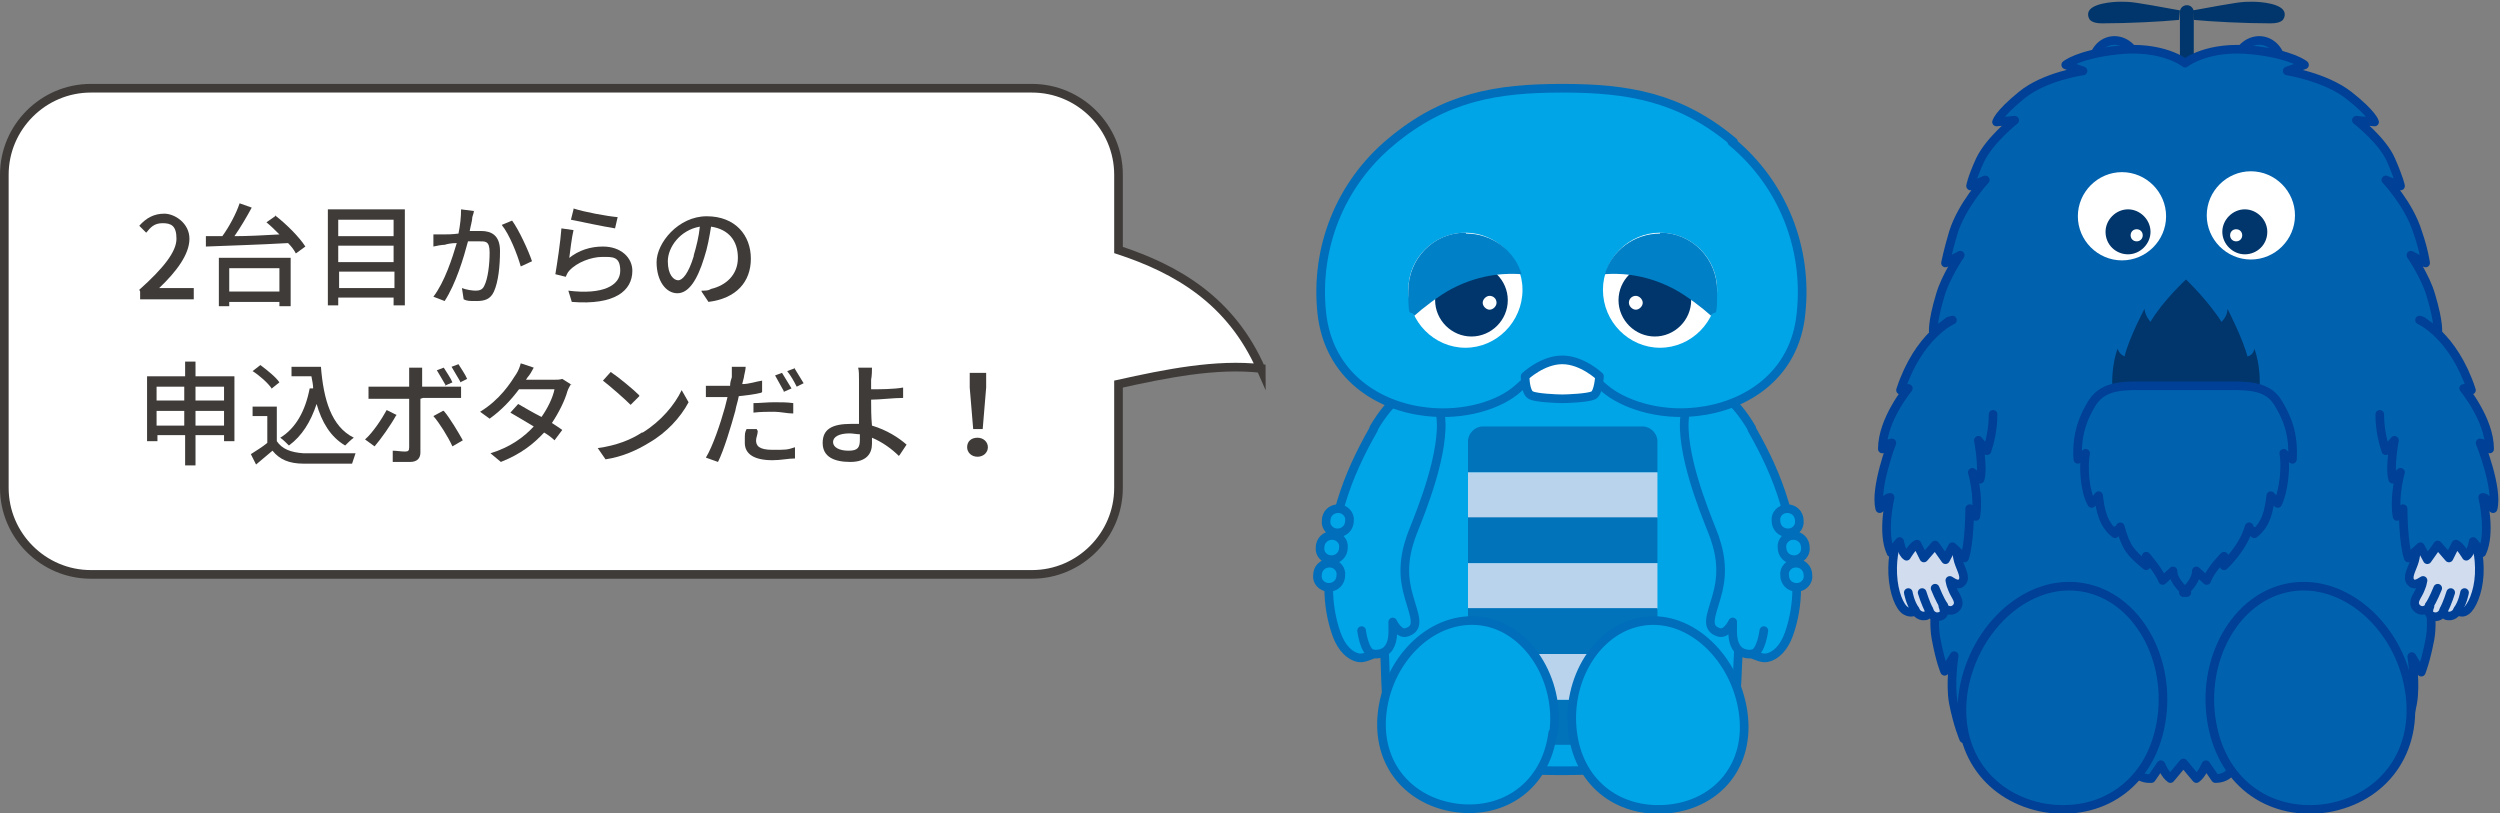 <?xml version="1.0" encoding="UTF-8"?>
<svg id="_レイヤー_2" xmlns="http://www.w3.org/2000/svg" xmlns:xlink="http://www.w3.org/1999/xlink" version="1.1" viewBox="0 0 289 94">
  <rect x="0" y="0" width="289" height="94" fill="#808080" stroke="none"/>
  <!-- Generator: Adobe Illustrator 29.3.1, SVG Export Plug-In . SVG Version: 2.1.0 Build 151)  -->
  <defs>
    <style>
      .st0, .st1 {
        fill: none;
      }

      .st2 {
        fill: #0073bb;
      }

      .st3 {
        fill: #00a5e8;
      }

      .st3, .st4, .st5, .st6 {
        stroke-linecap: round;
        stroke-linejoin: round;
      }

      .st3, .st6 {
        stroke: #006eba;
      }

      .st7 {
        fill: #3f3b39;
      }

      .st4 {
        fill: #d1dcef;
      }

      .st4, .st5 {
        stroke: #004096;
      }

      .st8 {
        fill: #b9d3ed;
      }

      .st9, .st6 {
        fill: #fff;
      }

      .st10 {
        fill: #00366c;
      }

      .st11 {
        fill: #0080c6;
      }

      .st5 {
        fill: #0062af;
      }

      .st12 {
        clip-path: url(#clippath);
      }

      .st1 {
        stroke: #3f3b39;
        stroke-miterlimit: 10;
      }
    </style>
    <clipPath id="clippath">
      <path class="st0" d="M171.4,49.3h18.5c.9,0,1.7.8,1.7,1.7v33.4c0,1-.8,1.7-1.7,1.7h-18.5c-.9,0-1.7-.8-1.7-1.7v-33.4c0-.9.8-1.7,1.7-1.7Z"/>
    </clipPath>
  </defs>
  <g id="_レイヤー_2-2">
    <path class="st3" d="M180.6,38.9h18.9c0-.1,0,5.3,0,5.3,0,0-2.1-.4.1,14,2.1,13.1,1.5,12.7,1.3,18.3-.3,7.7-.6,5.6-.7,9.4,0,0-5.7,3.2-19.7,3.2s-19.7-3.2-19.7-3.2c-.1-3.8-.5-1.7-.7-9.4-.2-5.6-.7-5.2,1.3-18.3,2.3-14.5.1-14,.1-14v-5.5h18.9"/>
    <g class="st12">
      <g>
        <rect class="st2" x="168.8" y="49.3" width="23.7" height="5.3"/>
        <rect class="st8" x="168.8" y="54.6" width="23.7" height="5.3"/>
        <rect class="st2" x="168.8" y="59.8" width="23.7" height="5.3"/>
        <rect class="st8" x="168.8" y="65.1" width="23.7" height="5.3"/>
        <rect class="st2" x="168.8" y="70.3" width="23.7" height="5.3"/>
        <rect class="st2" x="168.8" y="80.9" width="23.7" height="5.3"/>
        <rect class="st8" x="168.8" y="75.6" width="23.7" height="5.3"/>
      </g>
    </g>
    <path class="st3" d="M202.5,49.6c3.2,5.6,5.1,10.9,5.2,18.4,0,1.8-.3,3.6-.9,5.3-.6,1.7-1.6,2.5-2.4,2.7-.6.2-1.4-.2-1.9-.4,0,0-1.2.2-1.8-.8-.5-.8-.4-1.8-.4-2.9,0,0-.7,1.5-1.6,1.2-1.6-.5-.9-1.9-.3-4,.7-2.3.7-4.4-.2-7-.4-1.2-3.3-7.6-3.5-12.5-.1-3,1-4.2,1.5-4.4,1.9-1,4.3.9,6.3,4.3h0Z"/>
    <path class="st3" d="M205.3,60.2c0,.8.6,1.4,1.4,1.4s1.4-.7,1.3-1.4c0-.8-.6-1.4-1.4-1.4s-1.4.7-1.3,1.4Z"/>
    <path class="st3" d="M206,63.3c0,.8.6,1.4,1.4,1.4.8,0,1.4-.7,1.3-1.4,0-.8-.6-1.4-1.4-1.4s-1.4.7-1.3,1.4Z"/>
    <path class="st3" d="M206.3,66.5c0,.8.6,1.4,1.4,1.4.8,0,1.4-.7,1.3-1.4,0-.8-.6-1.4-1.4-1.4-.8,0-1.4.7-1.3,1.4h0Z"/>
    <path class="st3" d="M203.9,72.9s-.3,2.5-1.3,2.7"/>
    <path class="st3" d="M158.8,49.6c-3.2,5.6-5.1,10.9-5.2,18.4,0,1.8.3,3.6.9,5.3.6,1.7,1.6,2.5,2.4,2.7.6.2,1.4-.2,1.9-.4,0,0,1.2.2,1.8-.8.5-.8.4-1.8.4-2.9,0,0,.7,1.5,1.6,1.2,1.6-.5.9-1.9.3-4-.7-2.3-.7-4.4.2-7,.4-1.2,3.3-7.6,3.5-12.5.1-3-1-4.2-1.5-4.4-1.9-1-4.3.9-6.3,4.3h0Z"/>
    <path class="st3" d="M156,60.2c0,.8-.6,1.4-1.4,1.4s-1.4-.7-1.3-1.4c0-.8.6-1.4,1.4-1.4s1.4.7,1.3,1.4Z"/>
    <path class="st3" d="M155.3,63.3c0,.8-.6,1.4-1.4,1.4-.8,0-1.4-.7-1.3-1.4,0-.8.6-1.4,1.4-1.4s1.4.7,1.3,1.4Z"/>
    <path class="st3" d="M155,66.5c0,.8-.6,1.4-1.4,1.4-.8,0-1.4-.7-1.3-1.4,0-.8.6-1.4,1.4-1.4.8,0,1.4.7,1.3,1.4h0Z"/>
    <path class="st3" d="M157.4,72.9s.3,2.5,1.3,2.7"/>
    <path class="st3" d="M200.4,16.4c-6.2-5.2-12.2-6.2-19.8-6.2s-13.6,1-19.8,6.2c-5.9,4.9-8.8,12.3-8,19.8.8,7.3,6.6,10.8,12.1,11.4,4.4.5,8.5-.8,10.6-2.7s3.5-3,5-3,2.9,1.2,5,3,6.2,3.2,10.6,2.7c5.6-.6,11.4-4.1,12.1-11.4.8-7.5-2.1-14.9-8-19.8h0Z"/>
    <path class="st6" d="M180.6,41.6c-2.3,0-4.3,1.9-4.3,1.9,0,0,0,1.9.7,2.2.6.3,3,.4,3.6.4s3-.1,3.6-.4.7-2.2.7-2.2c0,0-2-1.9-4.3-1.9Z"/>
    <path class="st9" d="M176,33.5c0,3.7-3,6.7-6.6,6.7s-6.6-3-6.6-6.7,3-6.6,6.6-6.6,6.6,3,6.6,6.6Z"/>
    <path class="st10" d="M165.9,34.7c0,2.3,1.9,4.2,4.2,4.2s4.2-1.9,4.2-4.2-1.9-4.2-4.2-4.2-4.2,1.9-4.2,4.2Z"/>
    <path class="st11" d="M169.4,26.9c-3.7,0-6.6,3-6.6,6.7s.2,2,.7,2.9c1-.9,2.8-2.3,4.3-3.1,3.6-1.9,6.8-1.8,8.1-1.7-.8-2.7-3.4-4.7-6.4-4.7h0Z"/>
    <path class="st9" d="M173,35c0,.4-.4.8-.8.8s-.8-.4-.8-.8.4-.8.8-.8.8.3.8.8Z"/>
    <path class="st9" d="M185.3,33.5c0,3.7,3,6.7,6.6,6.7s6.6-3,6.6-6.7-3-6.6-6.6-6.6-6.6,3-6.6,6.6Z"/>
    <path class="st10" d="M191.3,30.5c-2.3,0-4.2,1.9-4.2,4.2s1.9,4.2,4.2,4.2,4.2-1.9,4.2-4.2-1.9-4.2-4.2-4.2Z"/>
    <path class="st11" d="M191.9,26.9c3.7,0,6.6,3,6.6,6.7s-.2,2-.7,2.9c-1-.9-2.8-2.3-4.3-3.1-3.6-1.9-6.8-1.8-8-1.7.8-2.7,3.4-4.7,6.4-4.7Z"/>
    <path class="st9" d="M188.3,35c0,.4.4.8.8.8s.8-.4.8-.8-.4-.8-.8-.8-.8.3-.8.8Z"/>
    <path class="st3" d="M179.5,84.7c-.8,6.2-5.7,9.4-11.1,8.7-5.4-.7-9.4-5-8.6-11.2.8-6.2,5.9-11.1,11.4-10.4,5.4.7,9.2,6.8,8.4,12.9h0Z"/>
    <path class="st3" d="M181.8,84.7c.8,6.2,5.7,9.4,11.2,8.8s9.4-5,8.5-11.2-6-11.2-11.4-10.5-9.1,6.7-8.3,12.9Z"/>
    <path class="st10" d="M253.6,11.8c0,.5-.4.8-.8.8h0c-.5,0-.8-.4-.8-.8V1.4c0-.5.4-.8.8-.8h0c.5,0,.8.4.8.8v10.4h0Z"/>
    <path class="st10" d="M252,1.2c-5.5-1-5.6-1-6.9-1-.9,0-3.5.2-3.7,1.3,0,0-.1.4.2.8.3.3.8.4,1.4.4,3,0,6.9-.2,8.9-.4"/>
    <path class="st10" d="M253.5,1.2c5.5-1,5.6-1,6.9-1,.9,0,3.5.2,3.7,1.3,0,0,.1.4-.2.8-.3.3-.8.4-1.4.4-3,0-6.9-.2-8.9-.4"/>
    <path class="st5" d="M247,7.1c.2,1.5-.8,2.9-2.2,3.1s-2.8-.9-2.9-2.4.8-2.9,2.2-3.1,2.8.9,2.9,2.4Z"/>
    <path class="st5" d="M258.5,7.1c-.2,1.5.8,2.9,2.2,3.1,1.4.2,2.8-.9,3-2.4s-.8-2.9-2.2-3.1c-1.4-.2-2.8.9-3,2.4Z"/>
    <path class="st5" d="M281.3,52.8l1.5,1.2s0-1.5-.3-3.5c-.4-2.7-2-6-2-6l1.6,1.5s.2-1.3-.4-3.8c-.8-3.4-1.7-5.1-1.7-5.1l1.8,1.4s.2-1.1-.8-4.4c-.6-2.1-2.3-4.6-2.3-4.6l1.7.9s-.2-1.5-.9-3.5c-1-3.3-3.7-6.1-3.7-6.1l1.7.7s-.1-.7-1.1-3-4-4.6-4-4.6l2.1.2s-.2-.9-3-3.1c-2.7-2.1-7.1-2.8-7.1-2.8l2-.7s-1.4-1.2-5.9-1.7c-5.3-.6-7.9,1.5-7.9,1.5,0,0-2.6-2.1-7.9-1.5-4.5.5-5.9,1.7-5.9,1.7l2,.7s-4.4.6-7.1,2.8-2.9,3.1-2.9,3.1l2.1-.2s-2.9,2.3-4,4.6c-1,2.2-1.1,3-1.1,3l1.7-.7s-2.7,2.9-3.7,6.1c-.6,2-.9,3.5-.9,3.5l1.7-.9s-1.7,2.5-2.3,4.6c-1,3.3-.8,4.4-.8,4.4l1.8-1.4s-.9,1.7-1.7,5.1c-.6,2.6-.4,3.8-.4,3.8l1.6-1.5s-1.7,3.3-2,6c-.3,2-.3,3.5-.3,3.5l1.5-1.2s-2,4.2-1.4,7.8l1-1.1s-.5,2.9-.7,4.5c-.3,2.5.3,5,.3,5l1-1.9s-.9,4-.4,6.7,1,3.8,1,3.8l1.1-1.8s-.5,3.2-.1,5.4c.5,2.6,1.2,4.2,1.2,4.2l1.2-1.9s2.2,3.5,3.3,4.1v-1.9c0,0,1.4,3.1,4.7,3.7,0,0,.1-.7.3-1.5,0,0,.3,2,2,2.5v-1.2s1.7,1.5,3.1,1.6v-1.2s2.5,1.5,3.2.9c0,0,1-1.7,1.8-1.5,0,0,.6,1.1,2.1,1l1.1-1.6s.5,1.2,1.1,1.6c0,0,1.1-1.3,1.5-1.8.4.5,1.5,1.8,1.5,1.8.6-.4,1.1-1.6,1.1-1.6l1.1,1.6c1.5,0,2-1.1,2-1.1.8-.2,1.8,1.7,1.8,1.7.7.6,3.2-.9,3.2-.9v1.2c1.5,0,3.1-1.6,3.1-1.6v1.2c1.8-.5,2-2.5,2-2.5.2.7.3,1.5.3,1.5,3.2-.6,4.6-3.7,4.6-3.7v1.9c1.2-.6,3.4-4.1,3.4-4.1l1.2,1.9s.7-1.6,1.2-4.2c.4-2.2-.1-5.4-.1-5.4l1.1,1.8s.5-1.2,1-3.8c.5-2.6-.4-6.7-.4-6.7l1,1.9s.6-2.4.3-5c-.2-1.7-.7-4.5-.7-4.5l1,1.1c.6-3.6-1.4-7.8-1.4-7.8h0Z"/>
    <path class="st9" d="M240.2,25c0,2.8,2.3,5.1,5.1,5.1s5.1-2.3,5.1-5.1-2.3-5.1-5.1-5.1-5.1,2.3-5.1,5.1Z"/>
    <path class="st10" d="M243.4,26.8c0,1.5,1.2,2.6,2.6,2.6s2.6-1.2,2.6-2.6-1.2-2.6-2.6-2.6-2.6,1.2-2.6,2.6Z"/>
    <path class="st9" d="M246.3,27.2c0,.4.3.7.7.7s.7-.3.7-.7-.3-.7-.7-.7-.7.3-.7.7Z"/>
    <path class="st9" d="M260.2,19.8c-2.8,0-5.1,2.3-5.1,5.1s2.3,5.1,5.1,5.1,5.1-2.3,5.1-5.1-2.3-5.1-5.1-5.1Z"/>
    <path class="st10" d="M262.1,26.8c0,1.5-1.2,2.6-2.6,2.6s-2.6-1.2-2.6-2.6,1.2-2.6,2.6-2.6,2.6,1.2,2.6,2.6Z"/>
    <path class="st9" d="M259.2,27.2c0,.4-.3.7-.7.7s-.7-.3-.7-.7.3-.7.7-.7.7.3.7.7Z"/>
    <path class="st10" d="M261.2,45.2c.2-3-.6-4.9-.6-4.9-.1.8-.8.9-.8.9-.5-2-2.3-5.5-2.3-5.5,0,.9-.7,1.5-.7,1.5-1.5-2.4-4.1-4.9-4.1-4.9,0,0-2.7,2.5-4.1,4.9,0,0-.6-.6-.7-1.5,0,0-1.8,3.4-2.3,5.5,0,0-.6-.2-.8-.9,0,0-.8,1.9-.6,4.9"/>
    <path class="st5" d="M252.8,68.5s-1.6-1.2-1.6-2.5l-1.2,1.1c-.4-1.1-1.9-2.8-1.9-2.8v1.1c-1.8-1.5-2.3-2-3-4.5-.3.7-.4,0-.6.8-1.4-1.1-1.7-2.7-1.9-4.4-.2.3-.6.7-.8.9-.8-1.4-1-4.2-.7-5.8-.4.6-.5,0-.9.7-.2-3,.7-5,1.7-6.6,1.4-2.1,3.9-1.9,6.4-1.9h8.6c2.5,0,5.1-.2,6.4,1.9,1,1.6,1.9,3.6,1.7,6.6-.4-.6-.5-.1-1-.7.3,1.5,0,4.4-.7,5.8-.2-.2-.5-.6-.8-.9-.2,1.7-.5,3.3-1.9,4.4-.2-.7-.3,0-.6-.8-.7,2.5-2.9,4.5-2.9,4.5v-1.1c0,0-1.6,1.6-2,2.8l-1.2-1.1c0,1.3-1.5,2.5-1.5,2.5h0Z"/>
    <path class="st4" d="M279.5,62.5s-.2,2-.5,2.7c-.2.6-.8,1.6-.3,2.1.3.4.8.2,1.4-.2-.1.5-.1.5-.3,1-.3.8-1,1.4-.5,2.1.5.6,1.2.4,1.6-.1,0,0-.4.8.2,1.1,1,.4,1.4-.6,1.4-.6,0,0,0,.6.5.6.7.1,1.1-.6,1.1-.6,0,0,.5.4,1,0,.6-.4,1.4-2.1,1.5-4.2.1-2.2-.4-3.6-.6-4.5"/>
    <path class="st4" d="M281.8,68s-.6,1.5-1,2"/>
    <path class="st4" d="M283.3,68.5s-.4,1.3-.8,2"/>
    <path class="st4" d="M284.9,68.5s-.2,1.2-.8,2"/>
    <path class="st5" d="M275.1,47.9c0,1.8.4,3.3.7,4.2l1-1.2s-.6,3.2-.2,4.5l.9-.8s-.8,2.7-.4,5.1c0,0,.5-.6.7-.9,0,0,0,4,.6,5.7l1.4-1.3.8,1.5,1.2-1.7,1.3,1.5.8-1.6c.5.2,1.2,1.4,1.2,1.4.6-.4.8-1.7.8-1.7.3.3,1,1.3,1,1.3,1.1-2.3.1-6.4.1-6.4.6,0,1.2,1.3,1.2,1.3.6-2.4-1.5-7.6-1.5-7.6.7.1,1.1.7,1.1.7,0-3.4-3-7-3-7,.7.1.9.2.9.2-2.1-6.4-6-8.1-6-8.1"/>
    <path class="st4" d="M226,62.5s.2,2,.5,2.7c.2.6.8,1.6.3,2.1-.3.4-.8.2-1.4-.2.1.5.1.5.3,1,.3.8,1,1.4.5,2.1-.5.6-1.2.4-1.6-.1,0,0,.4.8-.2,1.1-1,.4-1.4-.6-1.4-.6,0,0,0,.6-.5.6-.7.1-1.1-.6-1.1-.6,0,0-.4.4-1.1,0s-1.4-2.1-1.5-4.2c-.1-2.2.4-3.6.6-4.5"/>
    <path class="st4" d="M223.7,68s.6,1.5,1,2"/>
    <path class="st4" d="M222.2,68.5s.4,1.3.8,2"/>
    <path class="st4" d="M220.6,68.5s.2,1.2.8,2"/>
    <path class="st5" d="M230.4,47.9c0,1.8-.4,3.3-.7,4.2l-1-1.2s.6,3.2.2,4.5l-.9-.8s.8,2.7.4,5.1c0,0-.5-.6-.7-.9,0,0,0,4-.6,5.7l-1.4-1.3-.8,1.5-1.2-1.7-1.3,1.5-.8-1.6c-.5.2-1.2,1.4-1.2,1.4-.6-.4-.8-1.7-.8-1.7-.3.3-1,1.3-1,1.3-1.1-2.3-.1-6.4-.1-6.4-.6,0-1.2,1.3-1.2,1.3-.6-2.4,1.4-7.6,1.4-7.6-.7.1-1.1.7-1.1.7,0-3.4,3-7,3-7-.7.1-.9.2-.9.2,2.1-6.4,6-8.1,6-8.1"/>
    <path class="st5" d="M249.8,83.6c-1.3,7.3-7.1,10.8-13.4,9.8-6.3-1.1-10.6-6.4-9.4-13.7,1.3-7.3,7.5-12.9,13.8-11.8,6.3,1.1,10.3,8.4,9,15.7h0Z"/>
    <path class="st5" d="M255.7,83.6c1.3,7.3,7.1,10.8,13.4,9.8,6.3-1.1,10.6-6.4,9.4-13.7s-7.5-12.9-13.8-11.8c-6.3,1.1-10.3,8.4-9,15.7Z"/>
    <path class="st9" d="M145.8,42.7c-3.5-8-9.8-11.6-16.5-13.8v-8.7c0-5.5-4.5-10-10-10H10.5C5,10.2.5,14.7.5,20.2v36.2c0,5.5,4.5,10,10,10h108.8c5.5,0,10-4.5,10-10v-12c5.4-1.2,11.3-2.4,16.5-1.8Z"/>
    <path class="st1" d="M145.8,42.7c-3.5-8-9.8-11.6-16.5-13.8v-8.7c0-5.5-4.5-10-10-10H10.5C5,10.2.5,14.7.5,20.2v36.2c0,5.5,4.5,10,10,10h108.8c5.5,0,10-4.5,10-10v-12c5.4-1.2,11.3-2.4,16.5-1.8Z"/>
    <path class="st7" d="M16.1,33.5c2.8-2.5,4.3-4.4,4.3-5.9s-.6-1.8-1.6-1.8-1.4.5-1.9,1.1l-.8-.8c.8-.9,1.7-1.4,2.9-1.4s2.9,1.1,2.9,2.9-1.5,3.8-3.5,5.7c.5,0,1.1,0,1.6,0h2.4v1.3h-6.2v-.9h0Z"/>
    <path class="st7" d="M31.8,24.9c1.3,1,2.8,2.5,3.5,3.6l-1.1.8c-.2-.4-.5-.8-.9-1.2-3.5.2-7.1.3-9.5.4v-1.2c0,0,1.9,0,1.9,0,.8-1.1,1.6-2.6,2-3.8l1.4.5c-.6,1.1-1.3,2.3-2,3.3,1.6,0,3.4-.1,5.2-.2-.5-.5-1-1-1.5-1.4l1-.7h0ZM25.2,29.8h8.4v5.6h-1.3v-.5h-5.8v.5h-1.2v-5.6h0ZM26.5,31v2.7h5.8v-2.7h-5.8Z"/>
    <path class="st7" d="M46.8,24.2v11.1h-1.3v-.9h-6.4v.9h-1.2v-11.1h8.9,0ZM39.1,25.4v1.9h6.4v-1.9h-6.4ZM39.1,28.4v1.9h6.4v-1.9h-6.4ZM45.6,33.3v-1.9h-6.4v1.9h6.4Z"/>
    <path class="st7" d="M54.8,24.2c0,.3-.1.6-.2.9,0,.4-.2,1-.3,1.6.5,0,1,0,1.3,0,1.2,0,2.2.5,2.2,2.3s-.2,3.6-.7,4.7c-.4.9-1.1,1.1-2,1.1s-1.1,0-1.5-.2l-.2-1.3c.5.2,1.2.3,1.6.3s.8-.1,1-.6c.4-.8.6-2.4.6-3.8s-.5-1.3-1.3-1.3-.7,0-1.2,0c-.5,1.9-1.4,4.9-2.7,6.9l-1.3-.5c1.3-1.7,2.2-4.5,2.7-6.2-.6,0-1.1.1-1.4.2-.3,0-.9.1-1.3.2v-1.4c.3,0,.7,0,1.1,0s1.1,0,1.8-.1c.2-1,.3-1.9.3-2.8,0,0,1.5.2,1.5.2ZM59.2,25.5c.8,1.1,1.9,3.5,2.3,4.7l-1.3.6c-.4-1.4-1.3-3.7-2.2-4.8l1.2-.5Z"/>
    <path class="st7" d="M65.7,29.9c1.2-1,2.6-1.4,4-1.4,2.1,0,3.4,1.3,3.4,2.8,0,2.3-2,4-7,3.6l-.4-1.3c4,.5,6-.6,6-2.3s-.9-1.6-2.1-1.6-2.9.6-3.8,1.6c-.2.2-.3.5-.4.7l-1.2-.3c.2-1.2.6-3.8.7-5.3l1.4.2c-.2.8-.4,2.5-.5,3.3h0ZM66.3,24.1c1.2.4,3.9.9,5.1,1l-.3,1.3c-1.3-.2-4.1-.8-5.1-1l.3-1.2h0Z"/>
    <path class="st7" d="M81.1,33.6c.5,0,.8,0,1.1-.2,1.7-.4,3.1-1.6,3.1-3.6s-1.1-3.3-3.1-3.6c-.2,1.2-.4,2.4-.8,3.6-.8,2.6-1.8,4.1-3.1,4.1s-2.4-1.4-2.4-3.6,2.5-5.3,5.8-5.3,5.1,2.2,5.1,4.9-1.7,4.6-4.9,5l-.8-1.2h0ZM80.2,29.5c.3-1,.6-2.2.7-3.3-2.3.4-3.7,2.4-3.7,4s.7,2.2,1.2,2.2,1.2-.8,1.8-2.8h0Z"/>
    <path class="st7" d="M27.1,43.6v7.4h-1.2v-.7h-3.3v3.5h-1.2v-3.5h-3.2v.7h-1.2v-7.5h4.4v-1.7h1.2v1.7h4.5ZM18.1,44.7v1.6h3.2v-1.6h-3.2ZM21.3,49.2v-1.7h-3.2v1.7h3.2ZM22.6,44.7v1.6h3.3v-1.6h-3.3ZM25.9,49.2v-1.7h-3.3v1.7h3.3Z"/>
    <path class="st7" d="M32,51c.6.9,1.6,1.3,3.1,1.4,1.4,0,4.3,0,6,0-.1.3-.3.9-.4,1.2-1.5,0-4.1,0-5.6,0-1.7,0-2.8-.5-3.6-1.5-.6.5-1.2,1-1.9,1.6l-.6-1.2c.6-.4,1.3-.8,1.9-1.3v-3.1h-1.7v-1.1h2.8v4.1h0ZM31.4,44.9c-.4-.6-1.4-1.5-2.2-2l.9-.7c.8.6,1.8,1.4,2.2,2,0,0-1,.8-1,.8ZM37.1,42.4c.3,3.8,1.2,6.9,3.8,8.2-.3.2-.7.6-1,.9-1.7-1-2.7-2.7-3.3-4.8-.7,2.1-1.7,3.7-3.2,4.8-.2-.2-.7-.7-1-.9,1.8-1.1,2.9-3.1,3.4-5.7h.4c0-.4-.1-.9-.2-1.4h-2.3v-1.1h3.3,0Z"/>
    <path class="st7" d="M45.8,48c-.6,1.1-1.8,2.8-2.5,3.6l-1.1-.8c.9-.8,1.9-2.3,2.5-3.4l1.2.6ZM48.6,46.1v6.2c0,.7-.4,1.1-1.2,1.1s-1.4,0-2,0v-1.3c.4,0,1,.1,1.4.1s.5-.1.5-.5v-5.6h-3.5c-.4,0-.8,0-1.2,0v-1.4c.4,0,.8,0,1.2,0h3.5v-1.2c0-.3,0-.8,0-1h1.5c0,.2,0,.7,0,1v1.2h3.3c.3,0,.8,0,1.2,0v1.3c-.4,0-.8,0-1.1,0h-3.3,0ZM51.3,47.5c.7.8,1.7,2.5,2.2,3.4l-1.2.7c-.5-1.1-1.5-2.7-2.2-3.5l1.1-.6h0ZM51.5,44.5c-.3-.5-.7-1.2-1-1.7l.8-.3c.3.5.8,1.2,1,1.7l-.9.4h0ZM53.2,44.1c-.3-.5-.7-1.2-1-1.7l.8-.3c.3.5.8,1.2,1,1.7l-.8.4h0Z"/>
    <path class="st7" d="M66,44.4c-.1.2-.3.5-.4.8-.3,1.1-1,2.5-1.8,3.7.5.3.9.6,1.2.8l-.9,1.2c-.3-.3-.7-.6-1.2-.9-1.2,1.3-2.7,2.5-5,3.4l-1.2-1c2.3-.7,3.9-1.9,5-3.1-1-.6-2-1.2-2.7-1.6l.9-1c.7.4,1.7,1,2.7,1.5.7-1,1.3-2.2,1.5-3.2h-4.1c-.9,1.2-2,2.4-3.4,3.4l-1.1-.8c2.3-1.4,3.5-3.3,4.2-4.4.2-.3.4-.8.5-1.2l1.5.5c-.2.4-.5.9-.7,1.1l-.2.3h3.2c.4,0,.7,0,1-.1l1.1.7h0Z"/>
    <path class="st7" d="M74.3,50c2.1-1.3,3.7-3.2,4.5-4.9l.8,1.4c-.9,1.7-2.5,3.5-4.6,4.7-1.3.8-3,1.6-5,1.9l-.9-1.3c2.2-.3,3.9-1,5.1-1.8h0ZM73.9,45.8l-1,1c-.7-.7-2.3-2.1-3.2-2.8l.9-1c.9.6,2.6,2,3.3,2.7Z"/>
    <path class="st7" d="M88,45.4c-.8.2-1.7.3-2.6.4-.1.6-.3,1.1-.4,1.7-.5,1.8-1.3,4.5-2,5.9l-1.4-.5c.8-1.3,1.7-4,2.2-5.8.1-.4.2-.8.3-1.2-.4,0-.7,0-1,0-.6,0-1.1,0-1.5,0v-1.3c.6,0,1.1,0,1.5,0s.8,0,1.3,0c0-.4.1-.7.2-1,0-.4,0-.9,0-1.2h1.6c0,.4-.2,1-.2,1.2l-.2.8c.8,0,1.6-.3,2.3-.4v1.3h0ZM87.6,49.8c0,.4-.2.8-.2,1.1,0,.6.3,1.1,1.9,1.1s1.7,0,2.6-.3v1.3c-.8,0-1.6.2-2.6.2-2.1,0-3.2-.7-3.2-2s0-1.1.2-1.6h1.2c0,.1,0,.1,0,.1ZM87.1,46.6c.7,0,1.6-.1,2.4-.1s1.5,0,2.2.1v1.2c-.7,0-1.5-.2-2.2-.2s-1.6,0-2.4.1v-1.2ZM90.6,45.2c-.3-.5-.7-1.3-1-1.8l.8-.3c.3.5.8,1.3,1.1,1.8l-.9.4h0ZM91.8,42.5c.3.5.8,1.3,1.1,1.8l-.8.4c-.3-.6-.7-1.3-1.1-1.8l.8-.3Z"/>
    <path class="st7" d="M103.9,52.7c-.8-.8-1.9-1.6-3.1-2.1,0,.3,0,.5,0,.7,0,1.1-.6,2.1-2.5,2.1s-3.2-.6-3.2-2.2,1.1-2.2,3.3-2.2.6,0,.9,0c0-1,0-2.2,0-2.9s0-1.7,0-2.2c0-.5,0-1.1-.1-1.4h1.6c0,.3,0,.9-.1,1.4,0,.3,0,.7,0,1.1,1,0,2.6,0,3.7-.2v1.2c-1.1,0-2.7.2-3.7.2,0,.8,0,2,.1,3,1.7.5,3.1,1.4,4,2.2l-.8,1.2h0ZM99.4,50.2c-.4,0-.8-.1-1.2-.1-1.2,0-1.9.4-1.9,1s.7,1,1.8,1,1.3-.4,1.3-1.3,0-.4,0-.7h0Z"/>
    <path class="st7" d="M111.8,51.7c0-.7.5-1.1,1.2-1.1s1.2.5,1.2,1.1-.5,1.1-1.2,1.1-1.2-.5-1.2-1.1ZM112.1,44.8v-1.7s1.9,0,1.9,0v1.7s-.4,4.8-.4,4.8h-1.1l-.4-4.8h0Z"/>
  </g>
</svg>